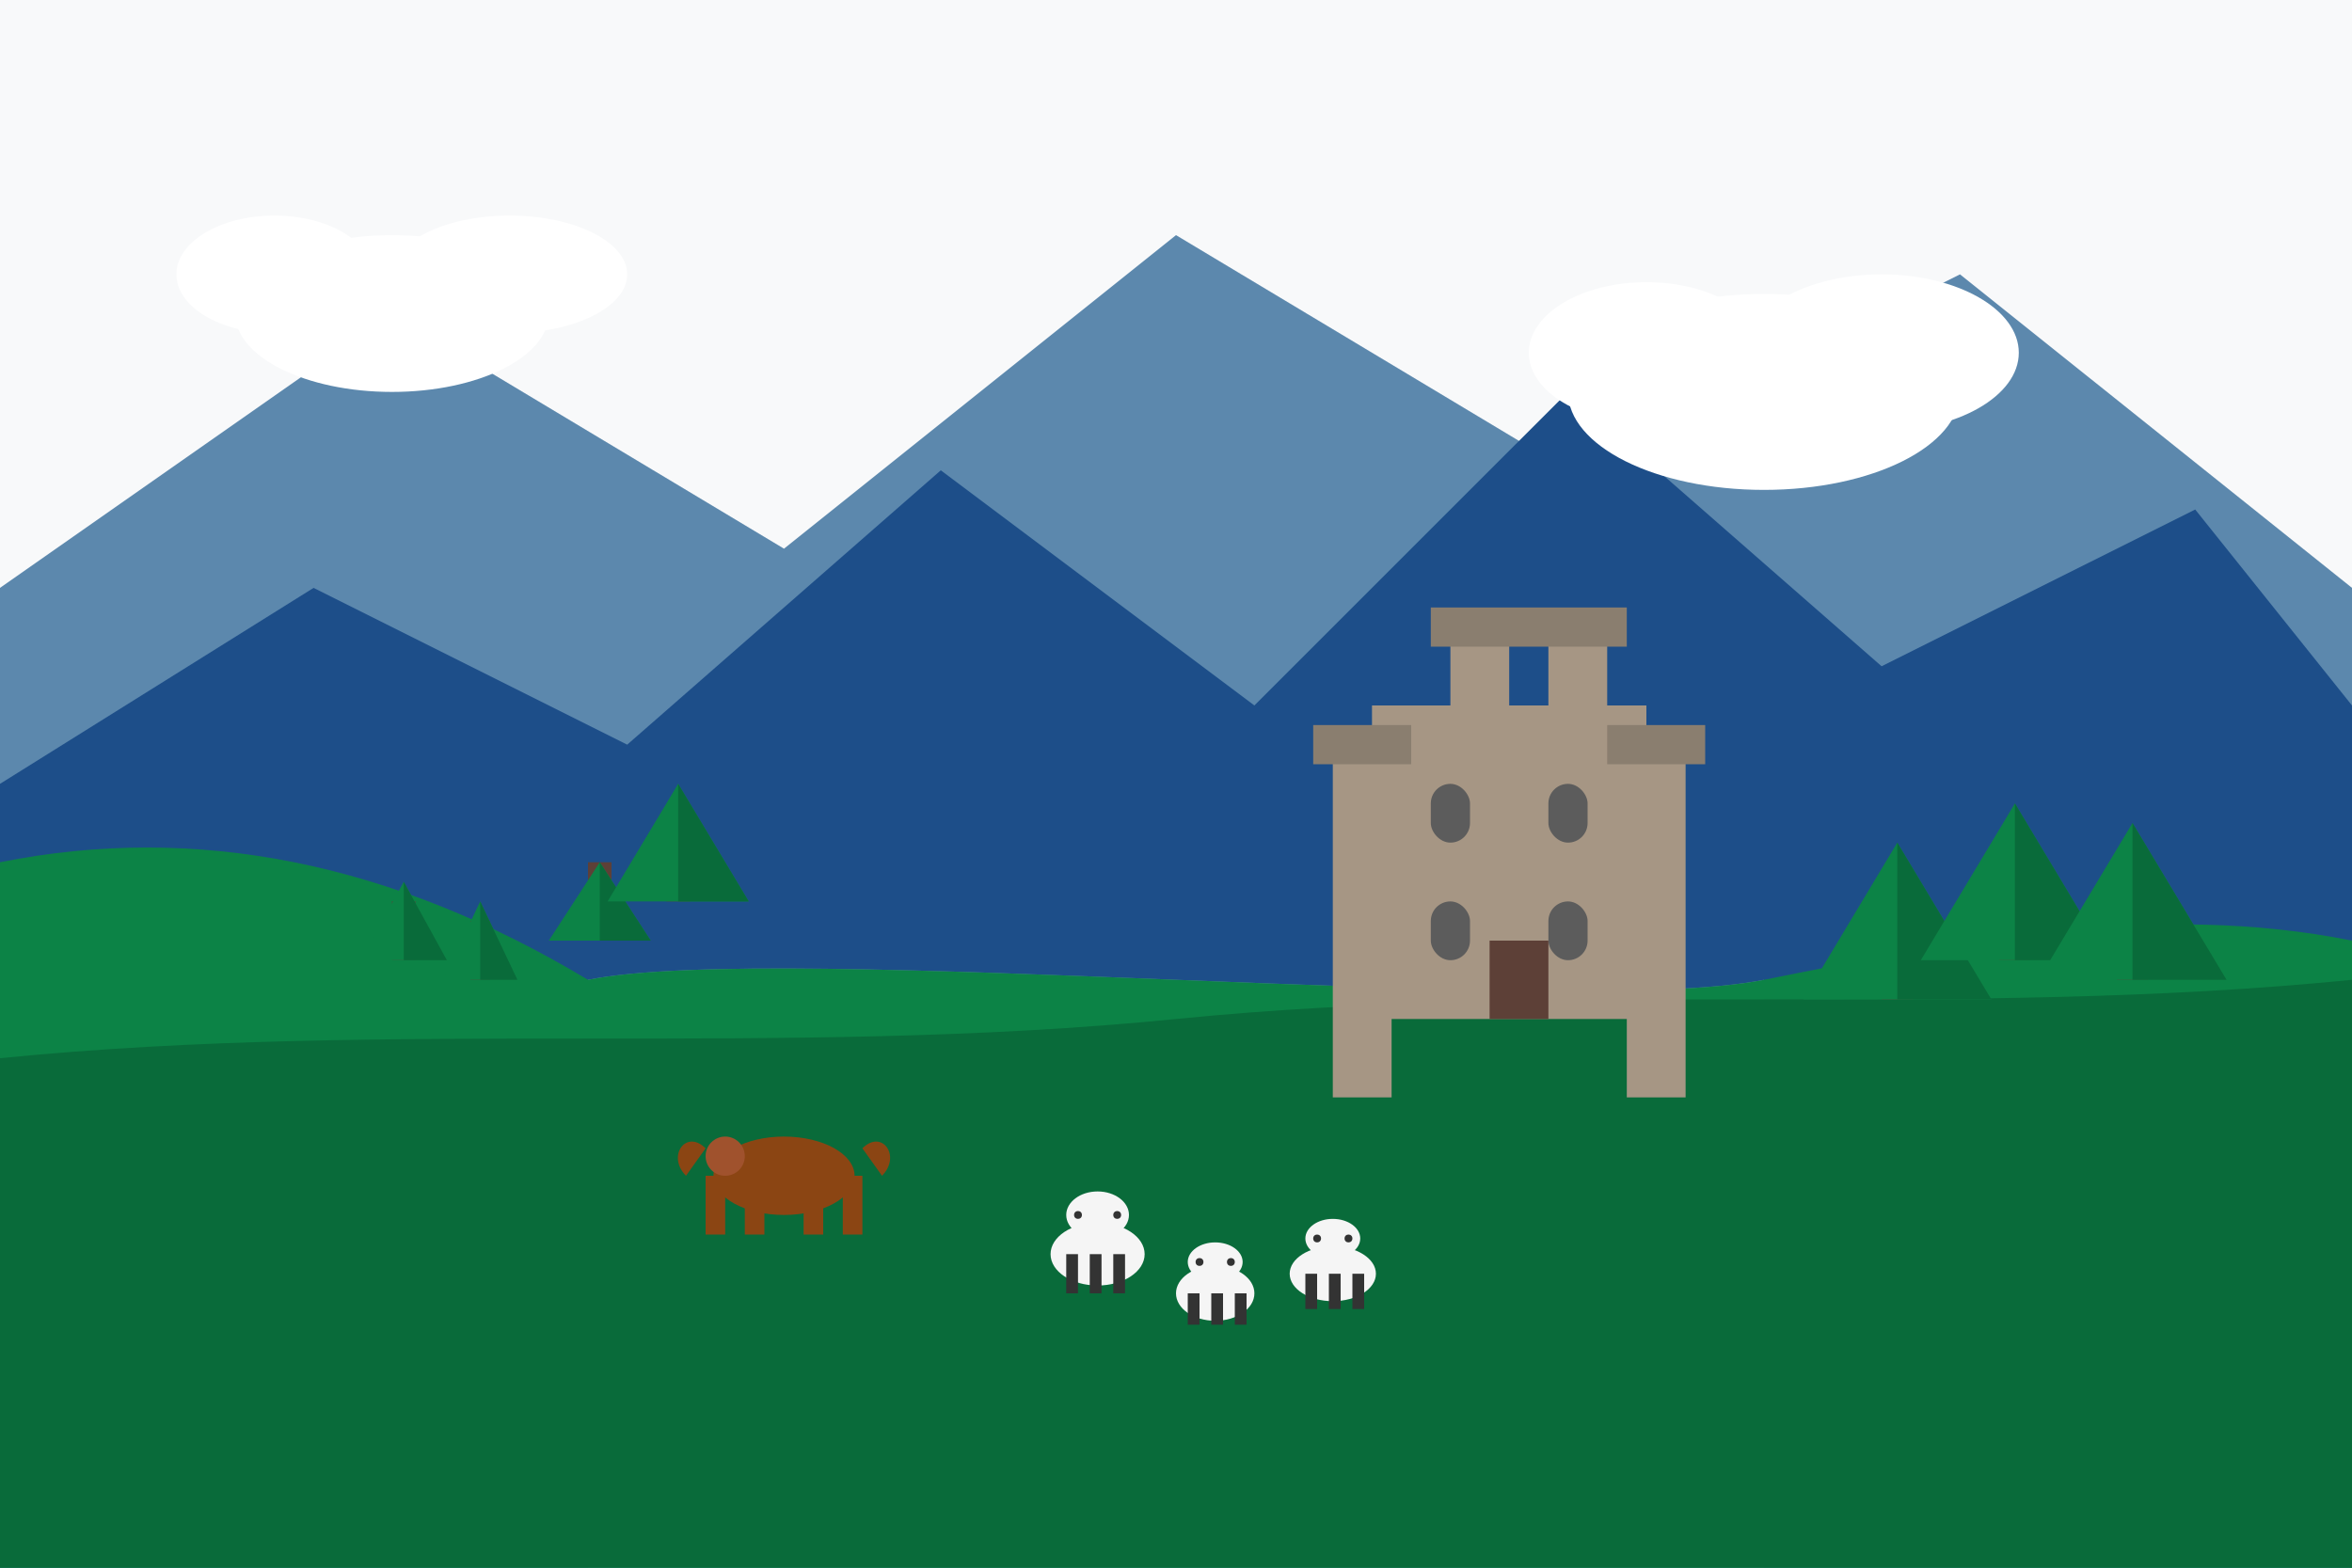 <svg xmlns="http://www.w3.org/2000/svg" width="600" height="400" viewBox="0 0 600 400">
  <style>
    .sky { fill: #f8f9fa; }
    .mountain-back { fill: #5c88ad; }
    .mountain-front { fill: #1d4e89; }
    .land { fill: #0c8346; }
    .land-detail { fill: #096b3a; }
    .water { fill: #5c88ad; }
    .castle { fill: #a69684; }
    .castle-detail { fill: #8a7e6f; }
    .castle-window { fill: #5c5c5c; }
    .castle-door { fill: #5d4037; }
    .tree { fill: #0c8346; }
    .tree-dark { fill: #096b3a; }
    .tree-trunk { fill: #5d4037; }
    .cloud { fill: #ffffff; }
    .sheep { fill: #f5f5f5; }
    .sheep-face { fill: #333333; }
  </style>
  
  <!-- Sky Background -->
  <rect class="sky" x="0" y="0" width="600" height="400" />
  
  <!-- Mountains Background -->
  <polygon class="mountain-back" points="0,150 100,80 200,140 300,60 400,120 500,70 600,150 600,400 0,400" />
  
  <!-- Mountains Front Layer -->
  <polygon class="mountain-front" points="0,200 80,150 160,190 240,120 320,180 400,100 480,170 560,130 600,180 600,400 0,400" />
  
  <!-- Loch/Lake -->
  <path class="water" d="M150,250 C200,240 400,260 450,250 L450,400 L150,400 Z" />
  
  <!-- Land -->
  <path class="land" d="M0,220 C50,210 100,220 150,250 C200,240 400,260 450,250 C500,240 550,230 600,240 L600,400 L0,400 Z" />
  <path class="land-detail" d="M0,270 C100,260 200,270 300,260 C400,250 500,260 600,250 L600,400 L0,400 Z" />
  
  <!-- Castle on Hillside -->
  <g transform="translate(350, 180)">
    <!-- Main Castle Keep -->
    <rect class="castle" x="0" y="0" width="70" height="80" />
    
    <!-- Castle Towers -->
    <rect class="castle" x="-10" y="10" width="15" height="90" />
    <rect class="castle" x="65" y="10" width="15" height="90" />
    <rect class="castle" x="20" y="-20" width="15" height="20" />
    <rect class="castle" x="45" y="-20" width="15" height="20" />
    
    <!-- Castle Details -->
    <rect class="castle-detail" x="-15" y="5" width="25" height="10" />
    <rect class="castle-detail" x="60" y="5" width="25" height="10" />
    <rect class="castle-detail" x="15" y="-25" width="25" height="10" />
    <rect class="castle-detail" x="40" y="-25" width="25" height="10" />
    
    <!-- Castle Windows -->
    <rect class="castle-window" x="15" y="20" width="10" height="15" rx="5" />
    <rect class="castle-window" x="45" y="20" width="10" height="15" rx="5" />
    <rect class="castle-window" x="15" y="50" width="10" height="15" rx="5" />
    <rect class="castle-window" x="45" y="50" width="10" height="15" rx="5" />
    
    <!-- Castle Door -->
    <rect class="castle-door" x="30" y="60" width="15" height="20" />
  </g>
  
  <!-- Trees -->
  <g transform="translate(150, 220)">
    <rect class="tree-trunk" x="0" y="0" width="6" height="20" />
    <polygon class="tree" points="3,0 -10,20 16,20" />
    <polygon class="tree-dark" points="3,0 3,20 16,20" />
  </g>
  
  <g transform="translate(170, 210)">
    <rect class="tree-trunk" x="0" y="0" width="6" height="20" />
    <polygon class="tree" points="3,-10 -15,20 21,20" />
    <polygon class="tree-dark" points="3,-10 3,20 21,20" />
  </g>
  
  <g transform="translate(100, 230)">
    <rect class="tree-trunk" x="0" y="0" width="6" height="15" />
    <polygon class="tree" points="3,-5 -8,15 14,15" />
    <polygon class="tree-dark" points="3,-5 3,15 14,15" />
  </g>
  
  <g transform="translate(120, 235)">
    <rect class="tree-trunk" x="0" y="0" width="5" height="15" />
    <polygon class="tree" points="2.5,-5 -7,15 12,15" />
    <polygon class="tree-dark" points="2.5,-5 2.5,15 12,15" />
  </g>
  
  <!-- Forest on Right Side -->
  <g transform="translate(480, 230)">
    <rect class="tree-trunk" x="0" y="0" width="8" height="25" />
    <polygon class="tree" points="4,-15 -20,25 28,25" />
    <polygon class="tree-dark" points="4,-15 4,25 28,25" />
  </g>
  
  <g transform="translate(510, 220)">
    <rect class="tree-trunk" x="0" y="0" width="8" height="25" />
    <polygon class="tree" points="4,-15 -20,25 28,25" />
    <polygon class="tree-dark" points="4,-15 4,25 28,25" />
  </g>
  
  <g transform="translate(540, 225)">
    <rect class="tree-trunk" x="0" y="0" width="8" height="25" />
    <polygon class="tree" points="4,-15 -20,25 28,25" />
    <polygon class="tree-dark" points="4,-15 4,25 28,25" />
  </g>
  
  <!-- Highland Cows -->
  <g transform="translate(200, 300)">
    <ellipse fill="#8B4513" cx="0" cy="0" rx="18" ry="10" />
    <ellipse fill="#A0522D" cx="-15" cy="-5" rx="5" ry="5" />
    <rect fill="#8B4513" x="-20" y="0" width="5" height="15" />
    <rect fill="#8B4513" x="-10" y="0" width="5" height="15" />
    <rect fill="#8B4513" x="5" y="0" width="5" height="15" />
    <rect fill="#8B4513" x="15" y="0" width="5" height="15" />
    <path fill="#8B4513" d="M-20,-7 C-25,-12 -30,-5 -25,0 Z" />
    <path fill="#8B4513" d="M20,-7 C25,-12 30,-5 25,0 Z" />
  </g>
  
  <!-- Sheep -->
  <g transform="translate(280, 320)">
    <ellipse class="sheep" cx="0" cy="0" rx="12" ry="8" />
    <ellipse class="sheep" cx="0" cy="-10" rx="8" ry="6" />
    <circle class="sheep-face" cx="5" cy="-10" r="1" />
    <circle class="sheep-face" cx="-5" cy="-10" r="1" />
    <rect fill="#333" x="-8" y="0" width="3" height="10" />
    <rect fill="#333" x="-2" y="0" width="3" height="10" />
    <rect fill="#333" x="4" y="0" width="3" height="10" />
  </g>
  
  <g transform="translate(310, 330)">
    <ellipse class="sheep" cx="0" cy="0" rx="10" ry="7" />
    <ellipse class="sheep" cx="0" cy="-8" rx="7" ry="5" />
    <circle class="sheep-face" cx="4" cy="-8" r="1" />
    <circle class="sheep-face" cx="-4" cy="-8" r="1" />
    <rect fill="#333" x="-7" y="0" width="3" height="8" />
    <rect fill="#333" x="-1" y="0" width="3" height="8" />
    <rect fill="#333" x="5" y="0" width="3" height="8" />
  </g>
  
  <g transform="translate(340, 325)">
    <ellipse class="sheep" cx="0" cy="0" rx="11" ry="7" />
    <ellipse class="sheep" cx="0" cy="-9" rx="7" ry="5" />
    <circle class="sheep-face" cx="4" cy="-9" r="1" />
    <circle class="sheep-face" cx="-4" cy="-9" r="1" />
    <rect fill="#333" x="-7" y="0" width="3" height="9" />
    <rect fill="#333" x="-1" y="0" width="3" height="9" />
    <rect fill="#333" x="5" y="0" width="3" height="9" />
  </g>
  
  <!-- Clouds -->
  <g>
    <ellipse class="cloud" cx="100" cy="80" rx="40" ry="20" />
    <ellipse class="cloud" cx="130" cy="70" rx="30" ry="15" />
    <ellipse class="cloud" cx="70" cy="70" rx="25" ry="15" />
  </g>
  
  <g>
    <ellipse class="cloud" cx="450" cy="100" rx="50" ry="25" />
    <ellipse class="cloud" cx="480" cy="90" rx="35" ry="20" />
    <ellipse class="cloud" cx="420" cy="90" rx="30" ry="18" />
  </g>
</svg>
